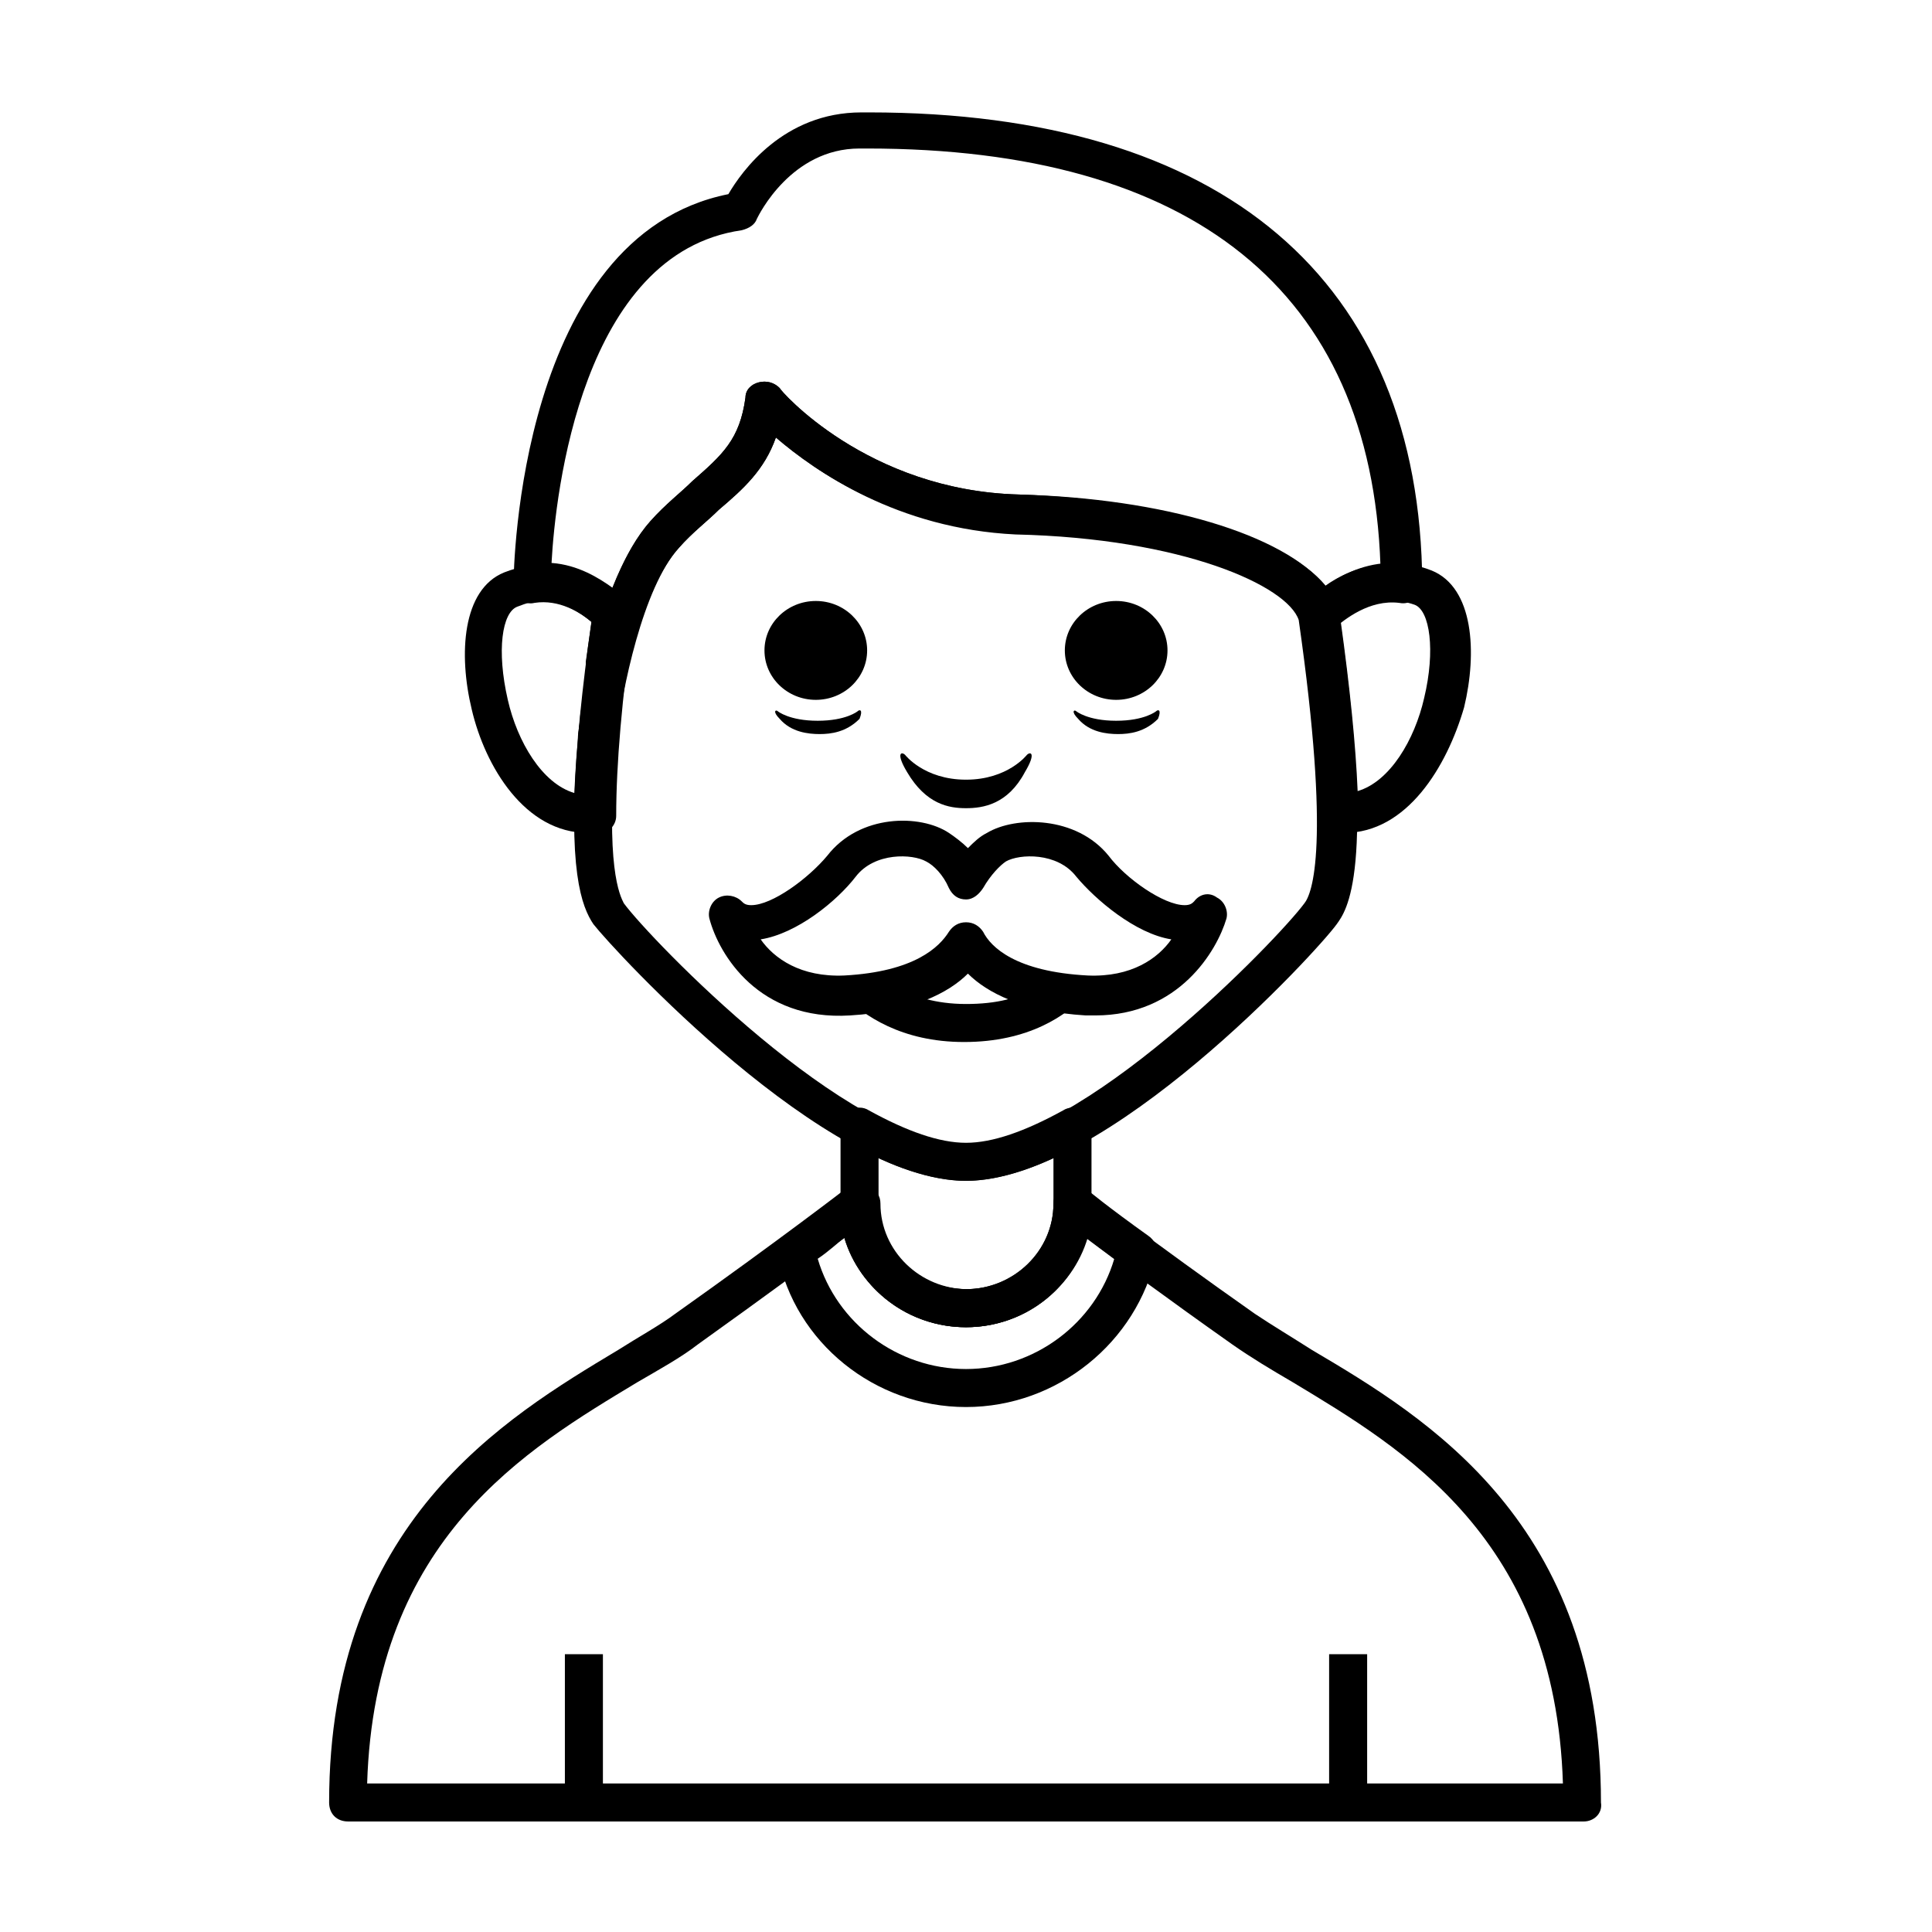 <?xml version="1.0" encoding="UTF-8"?>
<!-- Uploaded to: ICON Repo, www.iconrepo.com, Generator: ICON Repo Mixer Tools -->
<svg fill="#000000" width="800px" height="800px" version="1.1" viewBox="144 144 512 512" xmlns="http://www.w3.org/2000/svg">
 <g>
  <path d="m373.8 316.37c0 7.234-6.09 13.098-13.602 13.098-7.516 0-13.605-5.863-13.605-13.098 0-7.234 6.09-13.102 13.605-13.102 7.512 0 13.602 5.867 13.602 13.102"/>
  <path d="m453.4 316.37c0 7.234-6.09 13.098-13.602 13.098-7.516 0-13.605-5.863-13.605-13.098 0-7.234 6.09-13.102 13.605-13.102 7.512 0 13.602 5.867 13.602 13.102"/>
  <path d="m416.12 344.07s-5.039 6.551-16.121 6.551-16.121-6.551-16.121-6.551c-1.008-1.008-2.519-0.504 0.504 4.535 5.039 8.566 11.082 9.574 15.617 9.574s11.082-1.008 15.617-9.574c3.023-5.039 1.512-5.543 0.504-4.535z"/>
  <path d="m450.38 332.49s-3.023 2.519-10.578 2.519c-7.559 0-10.578-2.519-10.578-2.519-0.504-0.504-1.512 0 0.504 2.016 3.023 3.527 7.559 4.031 10.578 4.031 3.023 0 7.055-0.504 10.578-4.031 1.008-2.519 0-2.519-0.504-2.016z"/>
  <path d="m371.28 332.49s-3.023 2.519-10.578 2.519c-7.559 0-10.578-2.519-10.578-2.519-0.504-0.504-1.512 0 0.504 2.016 3.023 3.527 7.559 4.031 10.578 4.031 3.023 0 7.055-0.504 10.578-4.031 1.008-2.519 0-2.519-0.504-2.016z"/>
  <path d="m299.74 364.73c-16.625 0-27.207-17.633-30.73-32.746-3.527-14.609-2.519-31.738 8.566-36.273 16.625-6.551 29.223 4.535 32.746 8.062 1.008 1.008 1.512 2.519 1.512 4.031-3.023 21.16-4.535 38.793-4.535 52.395 0 2.519-2.016 4.535-4.535 5.039-1.516-0.508-2.519-0.508-3.023-0.508zm-12.094-61.465c-2.016 0-4.031 0.504-6.551 1.512-4.031 1.512-5.543 11.586-2.519 24.688 2.519 11.082 9.07 22.168 17.633 24.688 0.504-12.09 2.016-27.711 4.535-45.344-3.019-2.519-7.555-5.543-13.098-5.543z"/>
  <path d="m500.26 364.73h-2.016c-2.519 0-4.535-2.519-4.535-5.039 0-13.098-1.512-30.73-4.535-52.395 0-1.512 0.504-3.023 1.512-4.031 3.527-3.527 16.121-14.609 32.746-8.062 11.082 4.535 12.09 21.664 8.566 36.273-4.535 15.621-15.113 33.254-31.738 33.254zm-1.008-56.426c2.519 18.137 4.031 33.25 4.535 45.344 8.566-2.519 15.113-13.602 17.633-24.688 3.023-12.594 1.512-23.176-2.519-24.688-8.566-3.023-15.617 1.008-19.648 4.031z"/>
  <path d="m563.74 626.71h-327.48c-3.023 0-5.039-2.016-5.039-5.039 0-74.059 46.352-101.77 76.578-119.91 5.543-3.527 11.082-6.551 15.113-9.574 27.711-19.648 45.344-33.25 45.344-33.25 1.512-1.008 3.527-1.512 5.543-0.504s3.023 2.519 3.023 4.535c0 12.594 10.578 22.672 23.176 22.672 12.594 0 23.176-10.078 23.176-22.672 0-2.016 1.008-4.031 3.023-4.535 1.512-0.504 3.527-0.504 5.039 0.504 0.504 0.504 18.137 14.105 45.344 33.25 4.535 3.023 9.574 6.047 15.113 9.574 30.73 18.137 76.578 45.848 76.578 119.91 0.5 3.027-2.019 5.039-4.535 5.039zm-322.44-10.074h316.89c-2.016-64.992-42.32-88.672-71.539-106.3-6.047-3.527-11.082-6.551-16.121-10.078-17.129-12.09-30.73-22.168-38.793-28.215-3.527 13.605-16.625 23.684-31.738 23.684s-28.215-10.078-32.242-23.68c-7.559 5.543-21.16 15.617-38.793 28.215-4.535 3.527-10.078 6.551-16.121 10.078-29.227 17.629-69.531 41.309-71.547 106.3z"/>
  <path d="m400 495.72c-18.641 0-33.25-14.609-33.25-32.746v-20.152c0-2.016 1.008-3.527 2.519-4.535 1.512-1.008 3.527-1.008 5.039 0 10.078 5.543 18.641 8.566 25.695 8.566 7.055 0 15.617-3.023 25.695-8.566 1.512-1.008 3.527-1.008 5.039 0 1.512 1.008 2.519 2.519 2.519 4.535v20.152c-0.008 18.137-14.617 32.746-33.258 32.746zm-23.176-44.84v12.09c0 12.594 10.578 22.672 23.176 22.672 12.594 0 23.176-10.078 23.176-22.672v-12.09c-8.566 4.031-16.625 6.047-23.176 6.047s-14.613-2.016-23.176-6.047z"/>
  <path d="m293.7 582.38h10.078v39.297h-10.078z"/>
  <path d="m496.23 582.38h10.078v39.297h-10.078z"/>
  <path d="m400 456.93c-37.281 0-93.203-60.961-98.746-68.016-3.023-4.535-7.055-14.105-4.031-49.879 0.504-4.535 5.039-41.312 19.145-56.93 4.031-4.535 8.062-7.559 11.082-10.578 8.062-7.055 12.594-11.082 14.105-22.168 0-2.016 1.512-3.527 3.527-4.031s4.031 0 5.543 1.512c0 0.504 23.176 27.207 63.48 28.215 43.832 1.512 79.602 14.105 84.641 30.23v0.504c10.078 69.527 2.016 79.602-0.504 83.129-5.039 7.051-60.961 68.012-98.242 68.012zm-50.383-196.99c-3.023 8.566-8.566 13.602-15.113 19.145-3.023 3.023-7.055 6.047-10.578 10.078-9.574 10.578-15.113 37.785-16.625 50.883-3.023 33.754 1.008 41.312 2.016 43.328 7.055 9.574 59.449 63.984 90.184 63.984 30.73 0 83.129-54.41 90.184-63.984 2.016-2.519 7.055-15.113-1.512-75.066-3.023-9.07-30.73-21.664-75.066-22.672-31.242-1.516-52.906-16.629-63.488-25.695z"/>
  <path d="m302.26 344.07c-3.023-0.504-5.543-2.519-5.039-5.543l0.504-4.031c0-1.512 0.504-3.023 0.504-4.535l0.504-2.519c0-1.512 0.504-3.527 0.504-5.543l0.004-2.512c0.504-3.527 1.008-7.055 1.512-10.578-3.023-2.519-8.566-6.047-15.113-5.039-2.016 0.504-4.031-0.504-5.039-2.519-0.504-0.504-0.504-1.512-0.504-2.519 0-4.031 1.512-92.195 56.93-103.28 3.527-6.047 14.609-21.664 35.266-21.664h1.512 0.504c93.707 0 146.11 44.336 146.61 124.95 0 0.504 0 1.512-0.504 2.016-1.008 2.016-3.023 3.527-5.543 3.023-8.062-1.008-14.609 4.535-17.129 6.551-1.008 1.512-3.023 2.016-5.039 1.512-1.512-0.504-3.023-1.512-3.527-3.527-2.519-9.07-30.23-21.664-75.066-23.176-32.242-1.012-53.906-16.125-64.488-25.191-3.023 8.566-8.566 13.602-15.113 19.145-3.023 3.023-7.055 6.047-10.578 10.078-5.039 5.543-9.574 15.617-13.098 30.23-2.016 9.07-3.023 16.625-3.527 19.648v1.008c-0.004 2.008-2.523 4.023-5.043 4.023zm-12.09-50.883c7.055 0.504 12.594 4.031 16.121 6.551 3.023-7.559 6.551-13.602 10.078-17.633 4.031-4.535 8.062-7.559 11.082-10.578 8.062-7.055 12.594-11.082 14.105-22.168 0-2.016 1.512-3.527 3.527-4.031 2.016-0.504 4.031 0 5.543 1.512 0 0.504 23.176 27.207 63.48 28.215 38.289 1.008 70.031 10.578 81.113 24.184 3.527-2.519 8.566-5.039 14.609-5.543-2.519-72.555-49.875-110.34-136.03-110.34h-0.504-1.512c-18.137 0-26.703 17.633-27.207 18.641-0.504 1.512-2.016 2.519-4.031 3.023-42.316 6.047-49.371 69.527-50.379 88.168z"/>
  <path d="m434.26 413.1h-2.519c-16.625-1.008-26.199-6.047-31.234-11.082-5.039 5.039-14.609 10.078-31.234 11.082-24.184 1.512-34.762-16.121-37.281-25.695-0.504-2.016 0.504-4.535 2.519-5.543 2.016-1.008 4.535-0.504 6.047 1.008 0.504 0.504 1.008 1.008 2.519 1.008 5.543 0 15.113-7.055 20.152-13.098 8.566-11.082 24.688-11.082 32.242-6.047 1.512 1.008 3.527 2.519 5.039 4.031 1.512-1.512 3.023-3.023 5.039-4.031 7.559-4.535 23.68-4.535 32.242 6.047 4.535 6.047 14.609 13.098 20.152 13.098 1.512 0 2.016-0.504 2.519-1.008 1.512-2.016 4.031-2.519 6.047-1.008 2.016 1.008 3.023 3.527 2.519 5.543-2.527 8.566-12.602 25.695-34.77 25.695zm-34.258-24.688c2.016 0 3.527 1.008 4.535 2.519 2.016 4.031 8.566 10.578 27.711 11.586 11.586 0.504 18.641-4.535 22.168-9.574-9.574-1.512-20.152-10.578-25.191-16.625-5.039-6.551-15.113-6.047-18.641-4.031-1.512 1.008-4.031 3.527-6.047 7.055-1.008 1.512-2.519 3.023-4.535 3.023s-3.527-1.008-4.535-3.023c-1.512-3.527-4.031-6.047-6.047-7.055-3.527-2.016-13.602-2.519-18.641 4.031-5.039 6.551-15.617 15.113-25.191 16.625 3.527 5.039 10.578 10.078 22.168 9.574 18.641-1.008 25.191-7.559 27.711-11.586 1.008-1.512 2.519-2.519 4.535-2.519z"/>
  <path d="m400 516.88c-24.184 0-45.344-17.129-49.879-40.305-0.504-2.016 0.504-4.031 2.016-5.039 10.578-7.559 16.625-12.594 16.625-12.594 1.512-1.008 3.527-1.512 5.543-0.504 2.016 1.008 3.023 2.519 3.023 4.535 0 12.594 10.578 22.672 23.176 22.672 12.594 0 23.176-10.078 23.176-22.672 0-2.016 1.008-4.031 3.023-4.535 1.512-0.504 3.527-0.504 5.039 0.504 0.504 0.504 6.047 5.039 16.625 12.594 1.512 1.008 2.519 3.023 2.016 5.039-5.043 23.176-26.203 40.305-50.383 40.305zm-39.297-39.297c5.039 17.129 21.16 29.223 39.297 29.223s34.258-12.09 39.297-29.223c-2.519-2.016-5.039-3.527-7.055-5.543-4.031 13.602-17.129 23.68-32.242 23.68s-28.215-10.078-32.242-23.68c-2.019 1.512-4.035 3.527-7.055 5.543z"/>
  <path d="m431.74 407.55c-5.039-0.504-9.07-1.008-13.098-2.016-4.535 3.023-10.582 4.535-18.641 4.535-8.062 0-14.105-2.016-18.641-4.535-3.527 1.008-8.062 1.512-13.098 2.016h-1.008c5.543 5.543 15.617 12.594 32.242 12.594 17.129 0 27.207-7.055 32.242-12.594 0.504 0 0 0 0 0z"/>
 </g>
</svg>